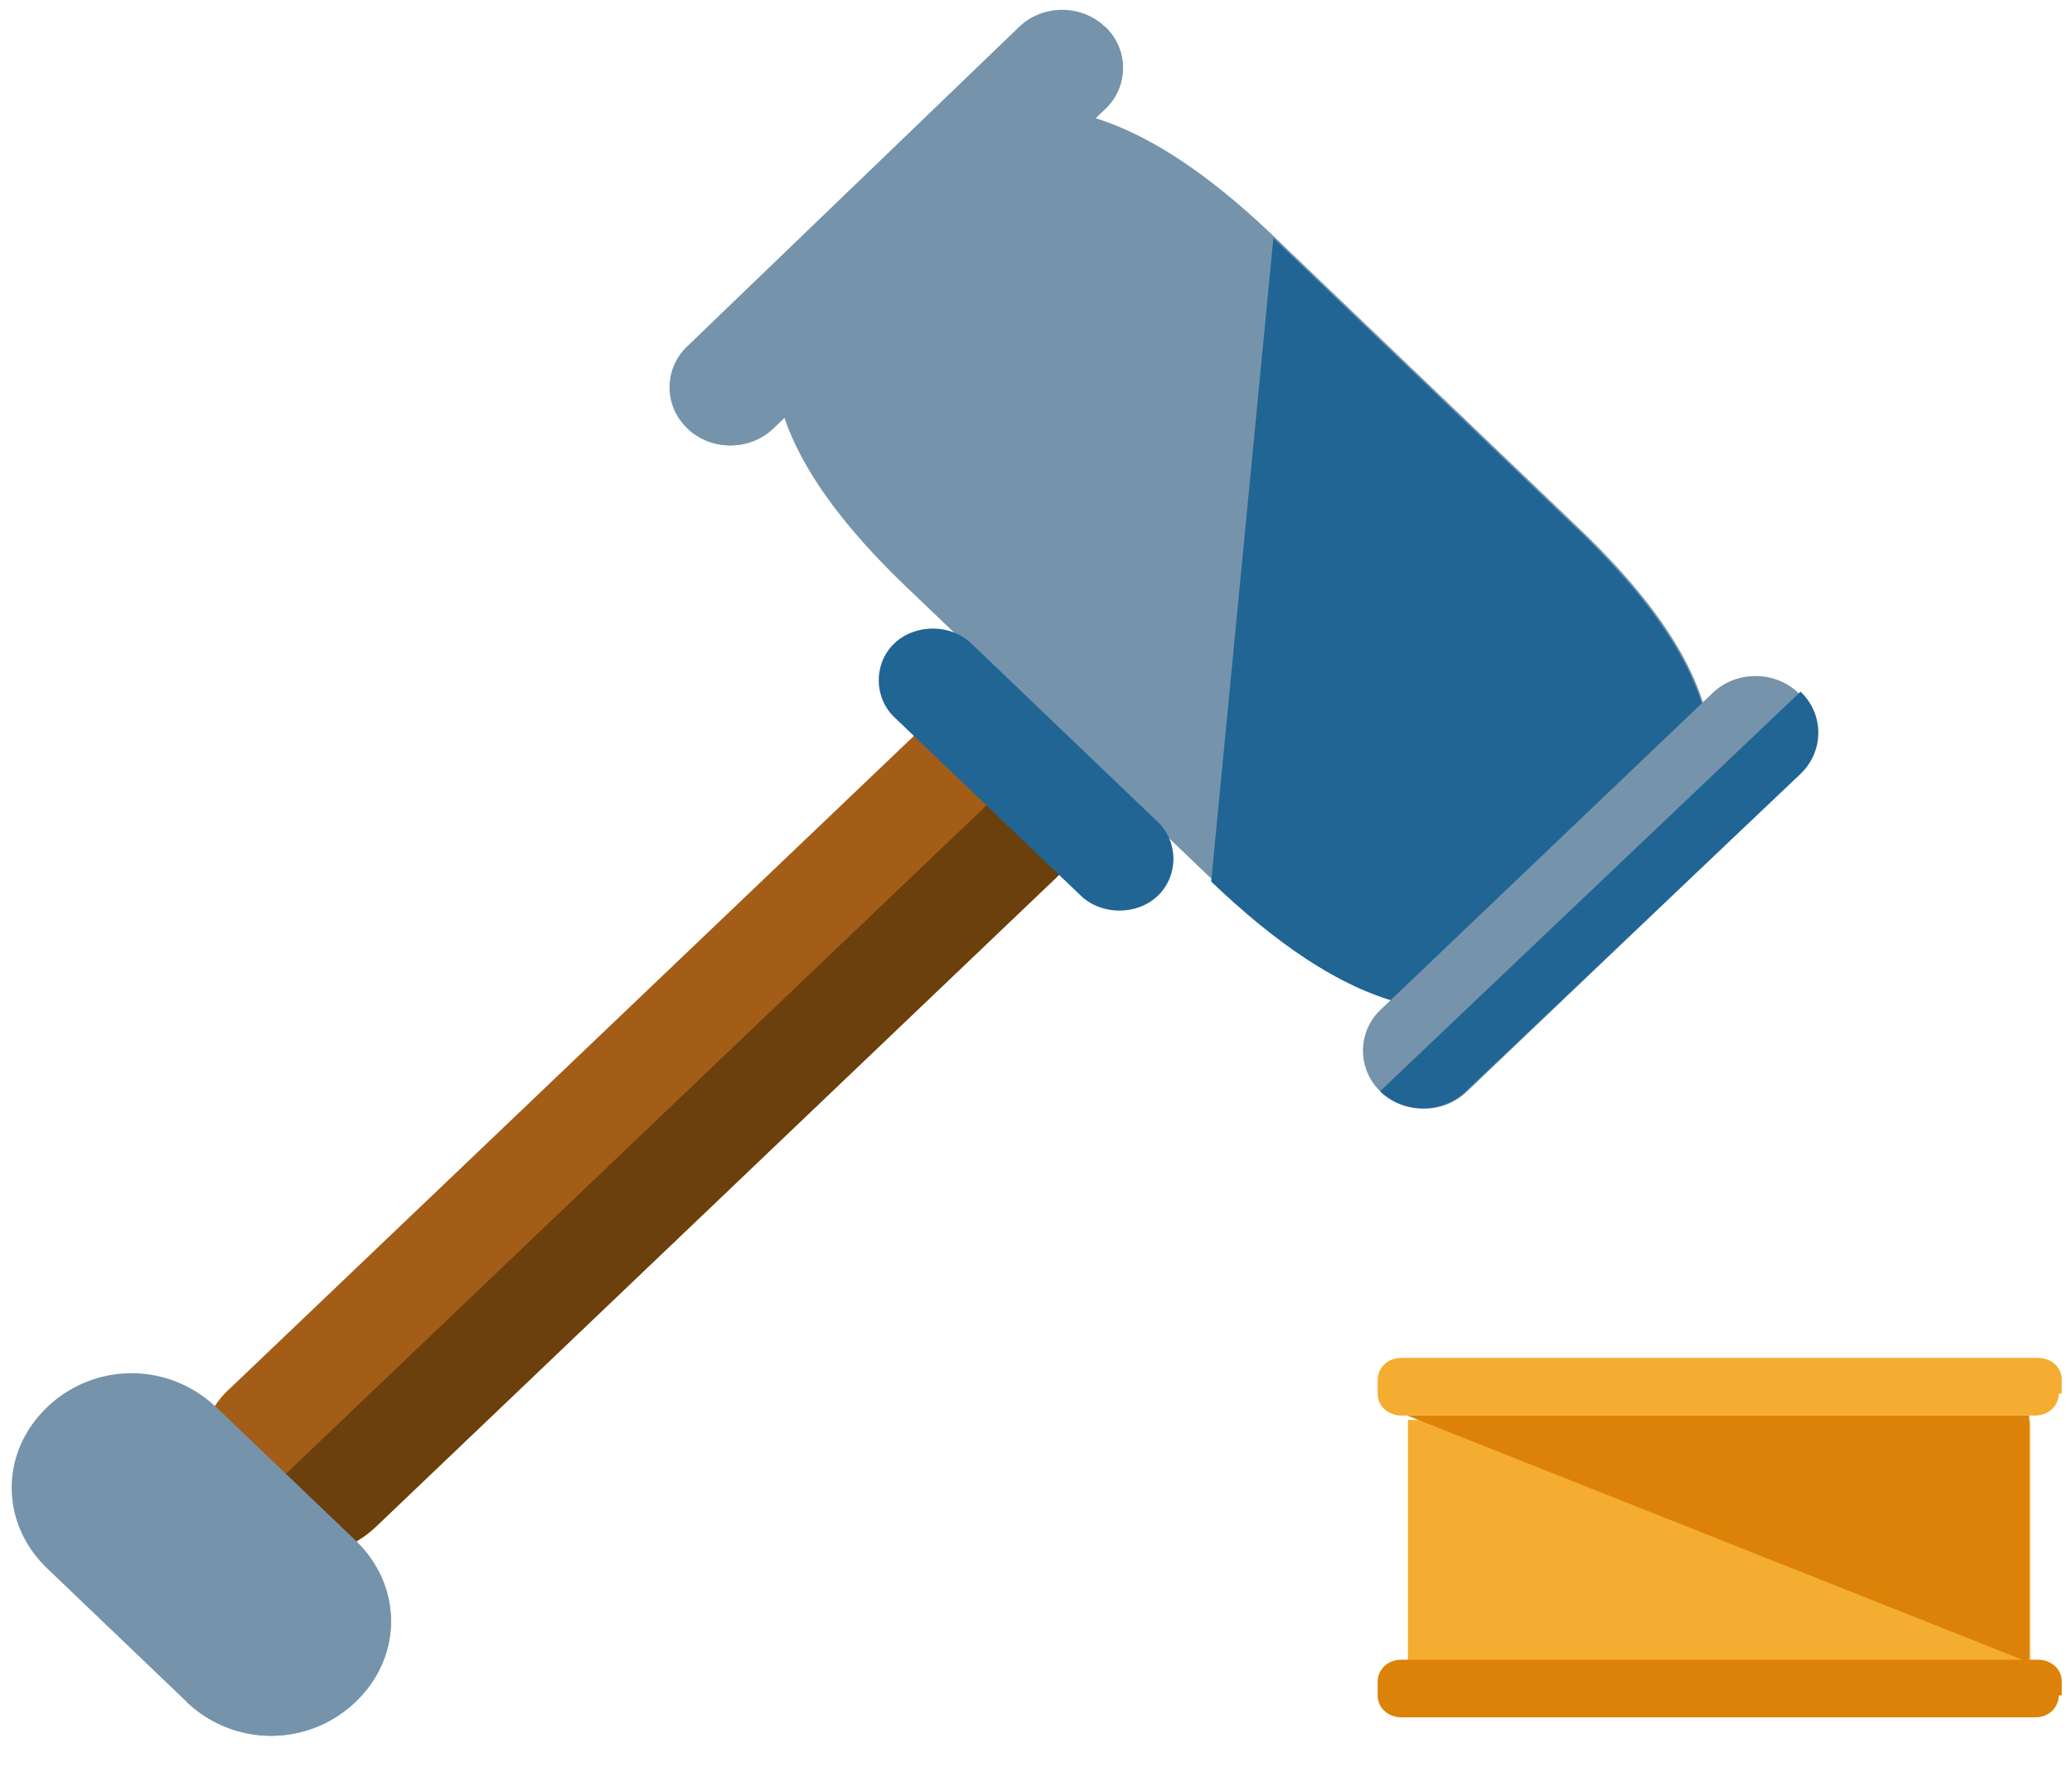 <svg xmlns="http://www.w3.org/2000/svg" viewBox="0.15 0 91.228 78.221"><path d="M16.713 67.205c-1.826 1.742-4.696 1.738-6.393-.009-1.827-1.747-1.827-4.489 0-6.108l32.618-31.119c1.826-1.742 4.696-1.738 6.393.008 1.826 1.748 1.826 4.49 0 6.109L16.713 67.205Z" style="fill:#a35d17"/><path d="M49.331 29.977c1.826 1.748 1.826 4.49 0 6.109L16.713 67.205c-1.826 1.742-4.696 1.738-6.393-.009" style="fill:#6b400c"/><path d="M15.8 74.931a5.37 5.37 0 0 1-7.437-.009l-6.132-5.866c-2.088-1.997-2.088-5.114 0-7.106a5.37 5.37 0 0 1 7.437.011l6.132 5.866c2.087 1.997 2.087 5.113 0 7.104Z" style="fill:#7594ab"/><path d="m9.668 61.961 6.132 5.866c2.087 1.997 2.087 5.113 0 7.104a5.37 5.37 0 0 1-7.437-.009m61.974-33.325c-5.48 5.228-11.351 2.353-16.831-2.889L40.068 25.852c-5.48-5.242-8.35-10.855-3.001-16.083l2.348-2.241c5.48-5.228 11.351-2.354 16.831 2.889l13.438 12.856c5.48 5.242 8.351 10.855 3.001 16.084l-2.348 2.24Z" style="fill:#7594ab"/><path d="m340.8 68 82.4 82.4c33.6 33.6 51.2 69.6 18.4 103.2L427.2 268c-33.6 33.6-69.6 15.2-103.2-18.4" style="fill:#216595" transform="matrix(.163 0 0 .156 .665 -.125)"/><path d="M34.197 18.864c-1.045.996-2.741.994-3.785-.005a2.478 2.478 0 0 1 0-3.614L45.026 1.179c1.043-.996 2.739-.994 3.783.004a2.478 2.478 0 0 1 0 3.615L34.197 18.864Z" style="fill:#7594ab"/><path d="M48.809 1.183a2.478 2.478 0 0 1 0 3.615L34.197 18.864c-1.045.996-2.741.994-3.785-.005m34.314 29.212c-1.044.996-2.739.993-3.784-.005a2.48 2.48 0 0 1 0-3.615L75.556 30.51c1.043-.996 2.739-.994 3.783.005a2.477 2.477 0 0 1 0 3.614L64.726 48.071Z" style="fill:#7594ab"/><path d="M483.2 196c6.4 6.4 6.4 16.8 0 23.2l-90.4 89.6c-6.4 6.4-16.8 6.4-23.2 0m-60-55.2c-5.6 5.6-15.2 5.6-20.8 0l-50.4-50.4c-5.6-5.6-5.6-15.2 0-20.8 5.6-5.6 15.2-5.6 20.8 0l50.4 50.4c5.6 5.6 5.6 15.2 0 20.8z" style="fill:#216595" transform="matrix(.163 0 0 .156 .665 -.125)"/><path d="M-47.235 100.676h27.399v10.892h-27.399z" style="fill:#f4ad31" transform="matrix(1 .001 0 1 109.373 -38.112)"/><path d="M321.6 407.2h168v72" style="fill:#dd8208" transform="matrix(.163 0 0 .151 9.689 .835)"/><path d="M497.6 488.8c0 3.2-2.4 6.4-6.4 6.4H320c-3.2 0-6.4-2.4-6.4-6.4v-4c0-3.2 2.4-6.4 6.4-6.4h172c3.2 0 6.4 2.4 6.4 6.4v4h-.8z" style="fill:#dd8208" transform="matrix(.163 0 0 .151 9.689 .835)"/><path d="M497.6 400.8c0 3.2-2.4 6.4-6.4 6.4H320c-3.2 0-6.4-2.4-6.4-6.4v-4c0-3.2 2.4-6.4 6.4-6.4h172c3.2 0 6.4 2.4 6.4 6.4v4h-.8z" style="fill:#f4ad31" transform="matrix(.163 0 0 .151 9.689 .835)"/></svg>